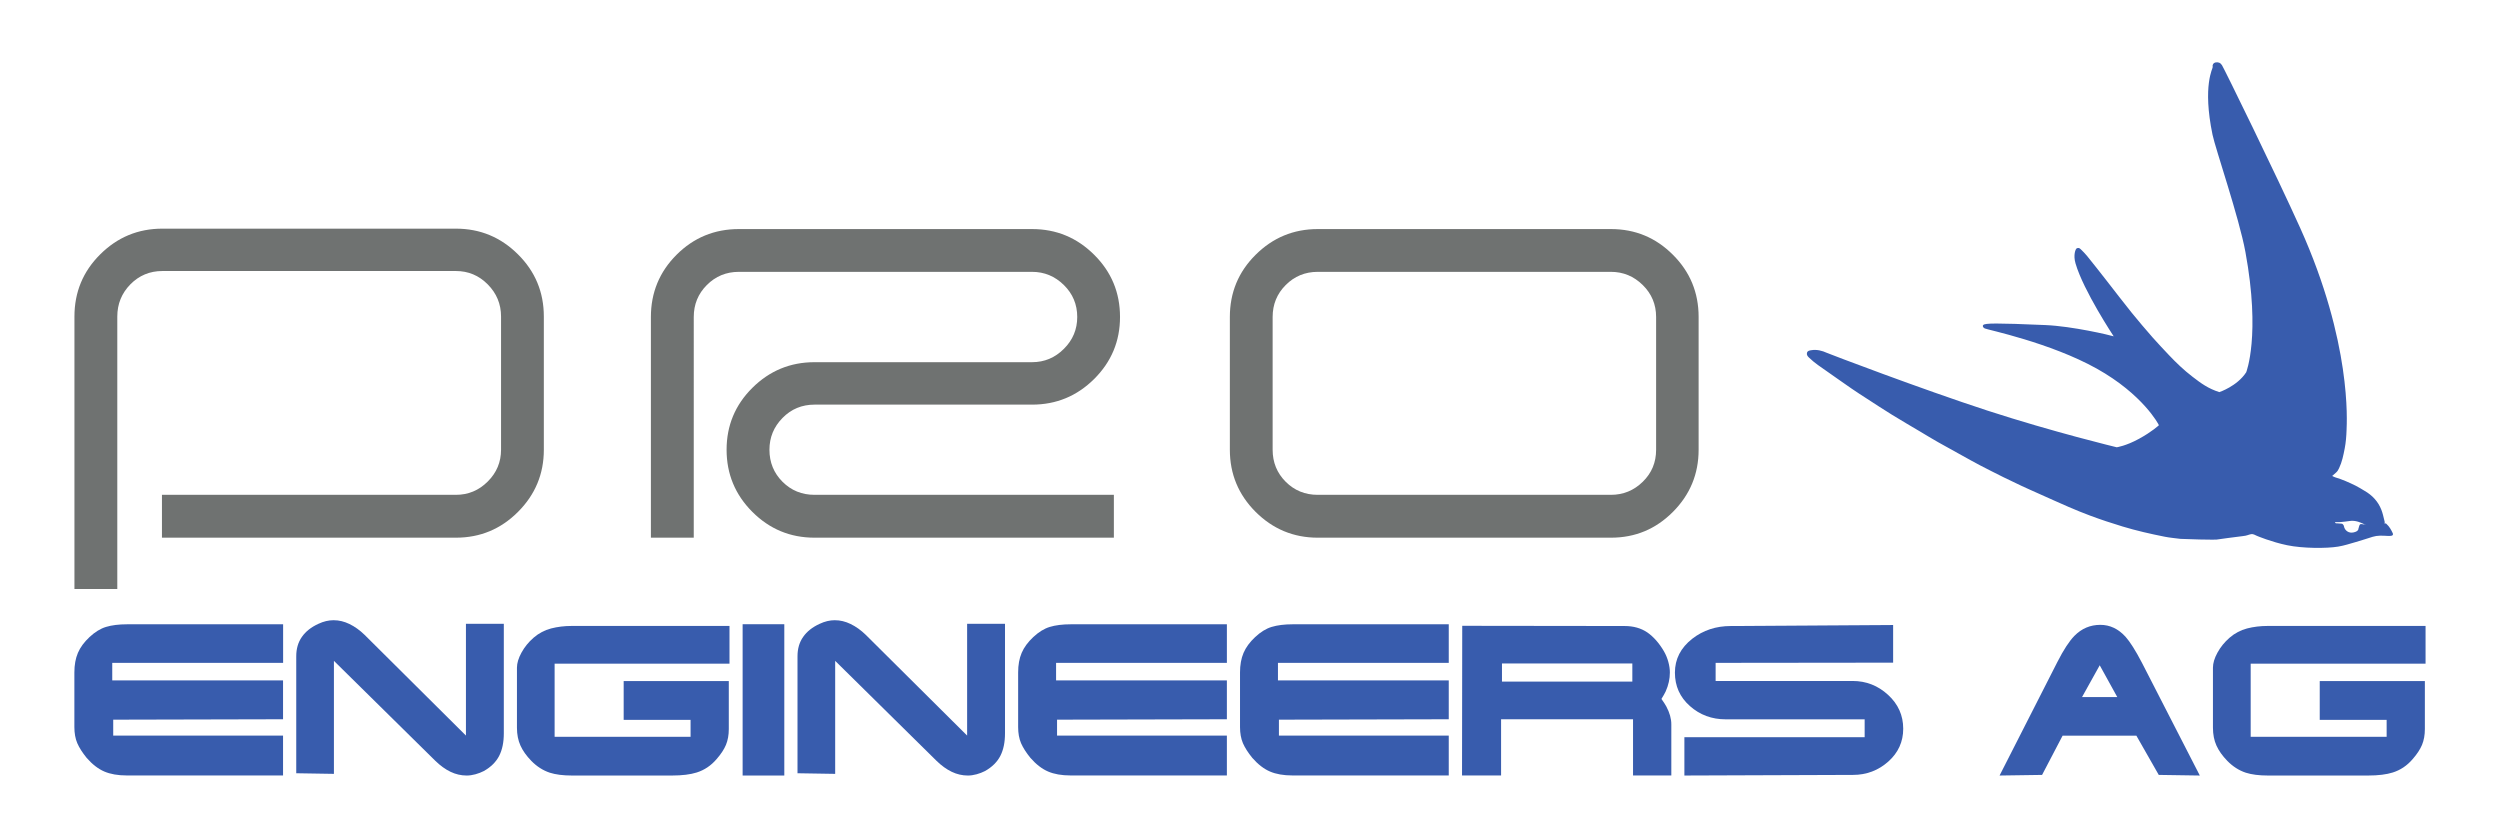 <?xml version="1.0" encoding="UTF-8"?>
<svg data-bbox="10.76 9.011 340.16 103.189" xmlns="http://www.w3.org/2000/svg" viewBox="0 0 361.69 121.2" data-type="color">
    <g>
        <switch>
            <g>
                <path d="M40.96 95.9H16.24v2.54h24.71v5.62l-24.57.06v2.3h24.57v5.77H18.34c-1.28 0-2.37-.19-3.25-.57s-1.73-1.03-2.55-1.97c-.62-.76-1.07-1.47-1.36-2.13-.28-.66-.42-1.44-.42-2.33v-7.9c0-1.09.17-2.03.51-2.83s.9-1.56 1.68-2.29 1.57-1.22 2.39-1.47 1.84-.38 3.06-.38h22.56v5.58z" fill="#385cad" data-color="1"/>
                <path d="M48.26 89.73c.78 0 1.54.18 2.3.55s1.49.89 2.19 1.57l14.66 14.57V90.25h5.48v15.85c0 1.28-.22 2.37-.67 3.25s-1.19 1.62-2.22 2.2c-.37.19-.78.35-1.22.47-.45.12-.86.18-1.25.18-.82 0-1.6-.18-2.35-.54s-1.48-.89-2.2-1.59L48.31 95.61v16.35l-5.45-.09V94.94c0-1.09.27-2.02.82-2.8.54-.78 1.34-1.41 2.39-1.89.74-.35 1.47-.52 2.19-.52z" fill="#385cad" data-color="1"/>
                <path d="M105.54 90.57v5.45h-25.3v10.58h19.67v-2.45h-9.68v-5.62h15.21v6.94c0 .87-.14 1.64-.41 2.29s-.73 1.35-1.37 2.08c-.8.93-1.75 1.57-2.86 1.92-.91.29-2.11.44-3.58.44H82.75c-1.3 0-2.37-.14-3.21-.41-.99-.33-1.88-.9-2.68-1.72-.7-.72-1.22-1.45-1.56-2.2s-.51-1.61-.51-2.58V96.6c0-.66.22-1.39.66-2.19s1.02-1.52 1.76-2.16 1.58-1.08 2.52-1.33c.94-.24 1.92-.36 2.93-.36h22.88z" fill="#385cad" data-color="1"/>
                <path d="M107.44 112.2V90.31h6.03v21.89h-6.03z" fill="#385cad" data-color="1"/>
                <path d="M120.77 89.73c.78 0 1.54.18 2.3.55s1.49.89 2.19 1.57l14.66 14.57V90.25h5.48v15.85c0 1.28-.22 2.37-.67 3.25s-1.19 1.62-2.22 2.2c-.37.19-.78.35-1.22.47-.45.12-.86.18-1.25.18-.82 0-1.6-.18-2.35-.54s-1.48-.89-2.2-1.59l-14.66-14.46v16.35l-5.45-.09V94.94c0-1.09.27-2.02.82-2.8.54-.78 1.34-1.41 2.39-1.89.74-.35 1.47-.52 2.18-.52z" fill="#385cad" data-color="1"/>
                <path d="M177.5 95.9h-24.71v2.54h24.71v5.62l-24.57.06v2.3h24.57v5.77h-22.62c-1.28 0-2.37-.19-3.25-.57s-1.73-1.03-2.55-1.97c-.62-.76-1.07-1.47-1.36-2.13-.28-.66-.42-1.44-.42-2.33v-7.9c0-1.09.17-2.03.51-2.83s.9-1.56 1.68-2.29 1.57-1.22 2.39-1.47 1.84-.38 3.06-.38h22.56v5.58z" fill="#385cad" data-color="1"/>
                <path d="M209.6 95.9h-24.71v2.54h24.71v5.62l-24.57.06v2.3h24.57v5.77h-22.62c-1.28 0-2.37-.19-3.25-.57s-1.73-1.03-2.55-1.97c-.62-.76-1.07-1.47-1.36-2.13-.28-.66-.42-1.44-.42-2.33v-7.9c0-1.09.17-2.03.51-2.83s.9-1.56 1.68-2.29 1.57-1.22 2.39-1.47 1.84-.38 3.06-.38h22.56v5.58z" fill="#385cad" data-color="1"/>
                <path d="M240.74 94.24c.27.47.48.98.63 1.53s.22 1.06.22 1.53c0 .91-.2 1.83-.61 2.74-.14.29-.34.65-.61 1.08.31.43.54.79.7 1.08.49.91.73 1.78.73 2.59v7.4h-5.54v-8.13h-19.09v8.13h-5.65l.03-21.65 23.49.03c1.28 0 2.38.31 3.29.93.9.63 1.71 1.54 2.41 2.74zm-4.58 1.75H217.3v2.62h18.86v-2.62z" fill="#385cad" data-color="1"/>
                <path d="m268.08 112.11-24.39.09v-5.54h26.08v-2.59h-20.11c-2 0-3.73-.64-5.17-1.92-1.45-1.28-2.17-2.89-2.17-4.84 0-1.96.84-3.59 2.51-4.9 1.57-1.22 3.43-1.84 5.57-1.84l23.49-.15v5.45l-25.68.03v2.62h19.82c1.96 0 3.67.67 5.13 2.01s2.19 2.97 2.19 4.9c0 1.88-.72 3.47-2.16 4.75s-3.14 1.93-5.11 1.93z" fill="#385cad" data-color="1"/>
                <path d="M297.66 95.76c.89-1.75 1.71-3 2.45-3.76 1.05-1.07 2.3-1.6 3.76-1.6 1.38 0 2.59.57 3.64 1.72.66.74 1.46 2 2.39 3.79l8.36 16.29-5.94-.09-3.24-5.68h-10.67l-2.97 5.68-6.15.09 8.37-16.44zm6.12.49-2.56 4.6h5.1l-2.54-4.6z" fill="#385cad" data-color="1"/>
                <path d="M350.92 90.57v5.45h-25.3v10.58h19.67v-2.45h-9.68v-5.62h15.21v6.94c0 .87-.14 1.64-.41 2.29s-.73 1.35-1.37 2.08c-.8.93-1.75 1.57-2.86 1.92-.91.29-2.11.44-3.58.44h-14.48c-1.3 0-2.37-.14-3.21-.41-.99-.33-1.88-.9-2.68-1.72-.7-.72-1.22-1.45-1.56-2.2s-.51-1.61-.51-2.58V96.6c0-.66.22-1.39.66-2.19s1.02-1.52 1.76-2.16 1.58-1.08 2.52-1.33c.94-.24 1.92-.36 2.93-.36h22.89z" fill="#385cad" data-color="1"/>
                <path d="M65.96 33.08H23.49c-3.5 0-6.5 1.24-8.99 3.72-2.49 2.47-3.73 5.47-3.73 9v39.41h6.2V45.8c0-1.82.63-3.37 1.89-4.66 1.26-1.28 2.81-1.93 4.63-1.93h42.47c1.79 0 3.32.64 4.6 1.93s1.93 2.84 1.93 4.66v19.26c0 1.79-.64 3.33-1.93 4.61-1.28 1.28-2.81 1.92-4.6 1.92H23.43v6.2h42.53c3.5 0 6.49-1.24 8.98-3.73s3.74-5.49 3.74-8.99V45.8c0-3.53-1.25-6.53-3.74-9-2.49-2.48-5.48-3.72-8.98-3.72z" fill="#6f7271" data-color="2"/>
                <path d="M117.85 58.54h31.47c3.5 0 6.49-1.24 8.98-3.71 2.49-2.48 3.74-5.47 3.74-8.97 0-3.53-1.25-6.53-3.74-9-2.49-2.48-5.48-3.72-8.98-3.72H106.9c-3.53 0-6.54 1.24-9.02 3.72-2.47 2.47-3.71 5.47-3.71 9v31.93h6.2V45.86c0-1.82.63-3.36 1.89-4.62 1.26-1.27 2.81-1.91 4.63-1.91h42.42c1.79 0 3.32.64 4.61 1.91 1.28 1.26 1.93 2.8 1.93 4.62 0 1.79-.64 3.33-1.93 4.61-1.29 1.29-2.82 1.93-4.61 1.93h-31.47c-3.5 0-6.5 1.24-8.99 3.71s-3.73 5.46-3.73 8.96 1.24 6.5 3.73 8.99 5.49 3.73 8.99 3.73h43.31v-6.2h-43.31c-1.83 0-3.37-.63-4.63-1.89s-1.89-2.81-1.89-4.63c0-1.79.63-3.32 1.89-4.6 1.26-1.29 2.81-1.93 4.64-1.93z" fill="#6f7271" data-color="2"/>
                <path d="M190.65 77.79h42.42c3.5 0 6.48-1.24 8.96-3.73s3.72-5.49 3.72-8.99V45.86c0-3.53-1.24-6.53-3.72-9-2.47-2.48-5.46-3.72-8.96-3.72h-42.42c-3.5 0-6.5 1.24-8.99 3.72-2.49 2.47-3.73 5.47-3.73 9v19.21c0 3.5 1.24 6.5 3.73 8.99 2.49 2.48 5.49 3.73 8.99 3.73zm-6.53-31.93c0-1.82.63-3.36 1.89-4.62 1.26-1.27 2.81-1.91 4.63-1.91h42.42c1.79 0 3.32.64 4.61 1.91 1.28 1.26 1.93 2.8 1.93 4.62v19.21c0 1.83-.64 3.37-1.93 4.63s-2.82 1.89-4.61 1.89h-42.42c-1.83 0-3.37-.63-4.63-1.89s-1.89-2.81-1.89-4.63V45.86z" fill="#6f7271" data-color="2"/>
                <path d="M345.26 75.8c-.06-.1-.14-.08-.29-.06.08-.16.03-.28-.03-.52-.12-.5-.23-1-.42-1.48-.47-1.19-1.3-2.08-2.41-2.72-.43-.25-.85-.53-1.3-.75-.97-.48-1.95-.91-2.99-1.22-.13-.04-.25-.12-.41-.19.23-.2.41-.36.59-.52.19-.17.3-.38.41-.61.43-.9.62-1.87.81-2.84.17-.87.24-1.77.27-2.66.04-1.2.77-12.63-6.7-29.23-3.4-7.55-11.03-23.13-11.33-23.58-.23-.35-.55-.47-.96-.38-.27.06-.45.33-.37.64.05.18-1.52 2.63-.03 9.82.41 1.99 3.84 11.96 4.76 16.97 2.22 12.08.11 17.39.11 17.39-1.31 2.02-3.89 2.87-3.89 2.87-1.61-.52-2.59-1.23-3.91-2.25-1.21-.93-2.32-1.99-3.37-3.1-.79-.84-1.59-1.68-2.36-2.55-1.03-1.18-2.05-2.37-3.03-3.58-1.25-1.55-2.45-3.13-3.67-4.69-.93-1.19-1.86-2.38-2.81-3.55-.28-.35-.61-.66-.92-.97-.19-.19-.37-.21-.57-.1-.16.08-.52.95-.16 2.18 1.14 3.93 5.52 10.54 5.52 10.54-.56-.18-5.95-1.46-9.87-1.63-7.21-.31-8.76-.28-9-.01-.16.18 0 .39.22.5.35.18 9.44 2.04 16.2 5.81 6.69 3.74 8.98 8.1 8.99 8.19 0 0-.98.93-2.87 1.96-1.89 1.04-3.23 1.23-3.23 1.23s-9.09-2.18-18.72-5.31c-9.63-3.14-22.89-8.2-23.19-8.34-.72-.33-1.49-.53-2.3-.39-.25.04-.52.08-.6.36s.06.49.27.69c.82.8 1.78 1.42 2.72 2.08 1.16.81 2.32 1.64 3.49 2.44.7.48 1.42.95 2.14 1.41 1.22.79 2.42 1.58 3.65 2.34 1.34.83 2.71 1.62 4.07 2.43.87.52 1.74 1.05 2.62 1.55 1.16.66 2.34 1.3 3.51 1.95.85.47 1.7.95 2.56 1.4 1.13.59 2.27 1.16 3.41 1.73.87.43 1.75.85 2.63 1.26.78.37 1.58.71 2.37 1.07 1.48.66 2.95 1.33 4.43 1.97 1.01.44 2.04.85 3.07 1.24 1.55.58 3.12 1.1 4.71 1.58 2.01.61 4.04 1.07 6.1 1.48.75.15 1.51.21 2.27.31.16.02 5.4.2 5.48.07 0 0 2.76-.39 3.48-.46s.84-.21 1.26-.29c.32-.06.58.13.86.25 0 0 2.09.88 4.36 1.35s5.71.48 7.38.2c.86-.14 1.71-.42 2.55-.66.82-.23 1.63-.51 2.45-.76.68-.21 1.38-.17 2.08-.13.2.01.4.02.59-.01.23-.04.31-.15.24-.36-.22-.47-.48-.97-.92-1.36zm-3.01.08H342c-.07-.02-.14-.03-.2-.04-.2-.04-.31-.03-.38.06l-.02.02v.01c-.01.01-.01.02-.02.03v.01c-.01.01-.01.02-.02.03s-.01.03-.02.04v.01c-.01.02-.01.03-.02.05v.01c-.01.02-.01.03-.02.05v.01c-.01.02-.01.04-.02.06v.01c-.01.02-.01.04-.02.07 0 .01-.01.02-.01.03s-.01.02-.01.03-.01.02-.01.03 0 .02-.01.03c0 .02-.01.04-.01.06v.02c0 .01-.01.03-.01.04v.01c-.01.02-.01.03-.02.05v.01c-.01.01-.01.02-.02.04 0 0 0 .01-.01.01-.01.01-.02.02-.03.04-.01.01-.02.02-.03.04 0 0-.01 0-.01.01l-.03.03s-.01 0-.01.01c-.01.01-.03.02-.04.03-.04.02-.08.05-.12.07l-.06.03c-.01 0-.02.01-.03.01-.07.03-.15.05-.22.07-.03.01-.06.01-.09.02-.64.15-1.25-.25-1.37-.89 0-.01 0-.03-.01-.04v-.01c0-.01 0-.02-.01-.02v-.01c0-.01 0-.01-.01-.02v-.01c0-.01 0-.01-.01-.02 0 0 0-.01-.01-.01 0-.01-.01-.01-.01-.02 0 0 0-.01-.01-.01 0-.01-.01-.01-.01-.02 0 0 0-.01-.01-.01-.01-.01-.01-.02-.02-.03s-.01-.02-.02-.02c0 0 0-.01-.01-.01 0-.01-.01-.01-.01-.02l-.03-.03c-.01 0-.01-.01-.02-.01 0 0-.01 0-.01-.01-.01 0-.01-.01-.02-.01 0 0-.01 0-.01-.01-.01 0-.01-.01-.02-.01h-.01c-.01 0-.02-.01-.03-.01-.03-.01-.05-.01-.08-.01-.18-.02-.37-.02-.55-.04-.03 0-.07-.01-.1-.01h-.11c-.01 0-.01 0-.02-.01h-.01c-.01 0-.01-.01-.02-.01h-.01c-.01 0-.01-.01-.01-.01l-.05-.05c0-.01-.01-.01-.01-.02v-.01c0-.01-.01-.01-.01-.02v-.01c0-.01-.01-.02-.01-.03h.59c.07 0 .15 0 .22-.01.43-.04.86-.08 1.29-.15.42-.07.82-.02 1.2.09.05.02.1.03.15.05h.01l.15.06h.01c.11.04.21.09.32.13h.01c.05.02.1.05.15.07 0 0 .01 0 .01.01.05.02.1.05.15.07 0 0 .01 0 .01.01.05-.05.1-.02.16.01z" fill="#385cad" data-color="1"/>
            </g>
        </switch>
    </g>
</svg>
